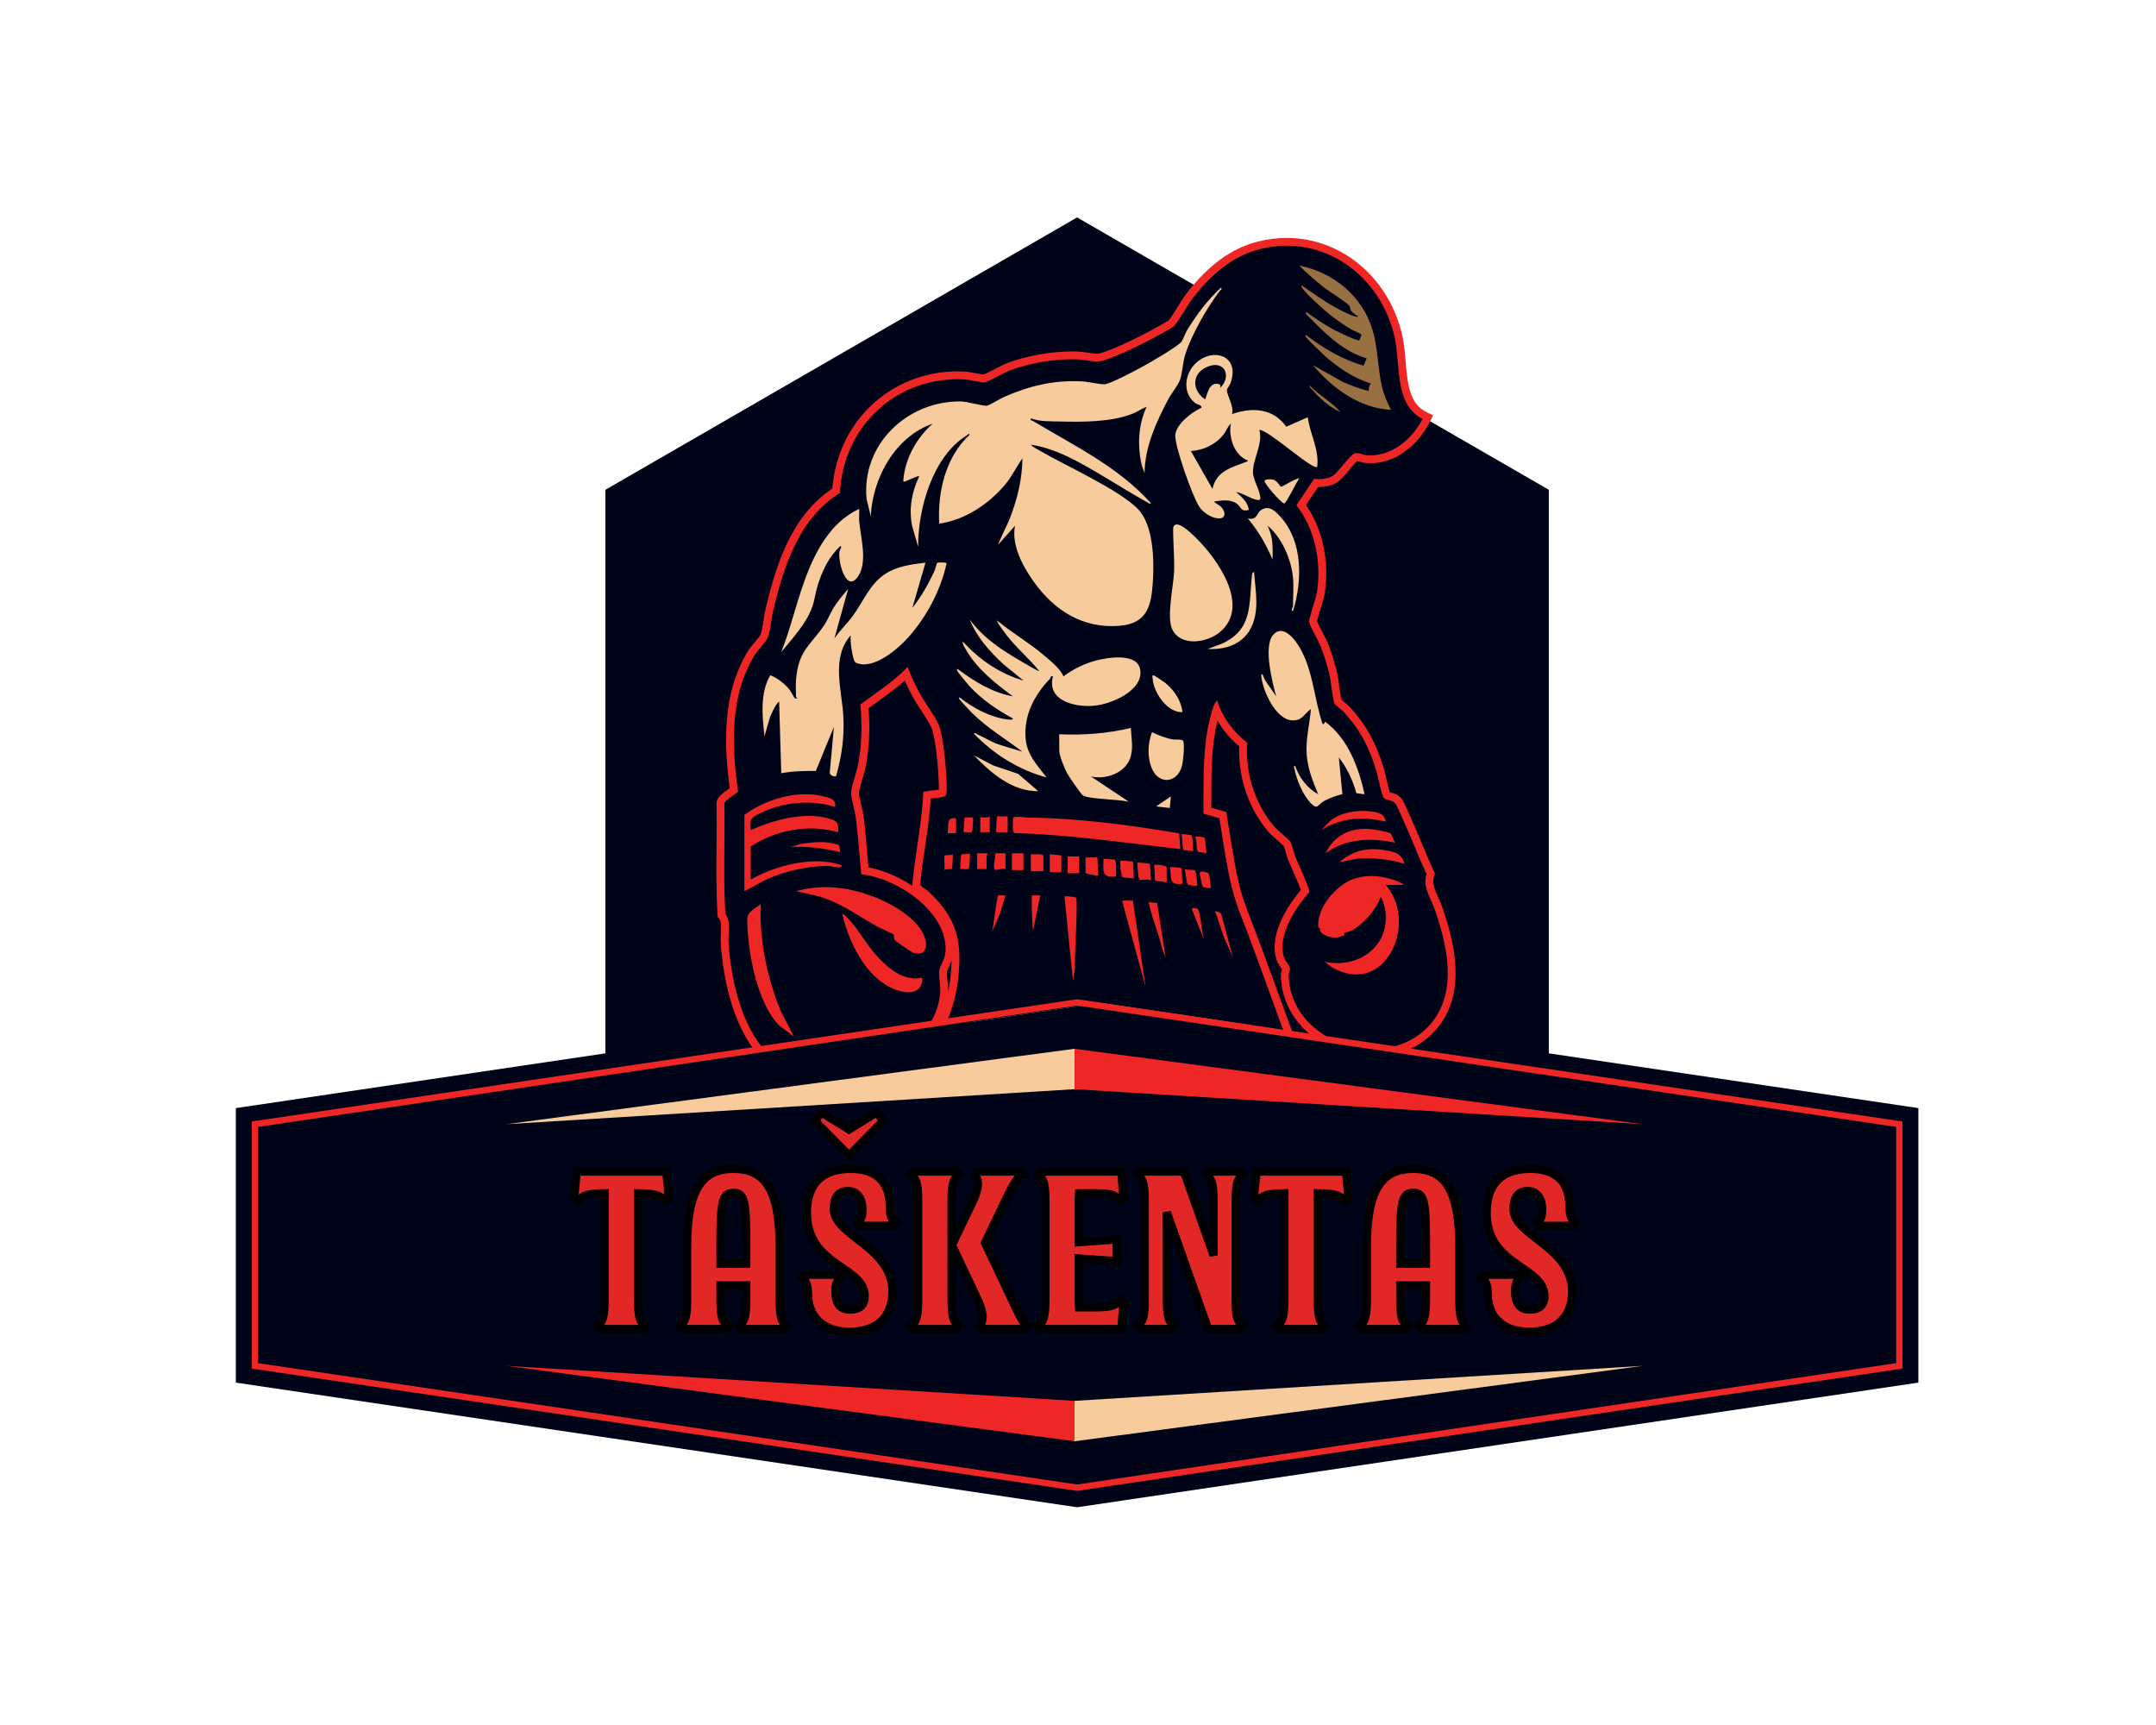 <?xml version="1.0" encoding="UTF-8" standalone="no" ?>
<!DOCTYPE svg PUBLIC "-//W3C//DTD SVG 1.1//EN" "http://www.w3.org/Graphics/SVG/1.1/DTD/svg11.dtd">
<svg xmlns="http://www.w3.org/2000/svg" xmlns:xlink="http://www.w3.org/1999/xlink" version="1.1" width="1280" height="1024" viewBox="0 0 1280 1024" xml:space="preserve">
<desc>Created with Fabric.js 5.3.0</desc>
<defs>
</defs>
<g transform="matrix(1 0 0 1 640 512)" id="background-logo"  >
<rect style="stroke: none; stroke-width: 0; stroke-dasharray: none; stroke-linecap: butt; stroke-dashoffset: 0; stroke-linejoin: miter; stroke-miterlimit: 4; fill: rgb(255,255,255); fill-opacity: 0; fill-rule: nonzero; opacity: 1;"  paint-order="stroke"  x="-640" y="-512" rx="0" ry="0" width="1280" height="1024" />
</g>
<g transform="matrix(2.007 0 0 2.007 639.469 511.907)" id="logo-logo"  >
<g style=""  paint-order="stroke"   >
		<g transform="matrix(0.544 0 0 0.544 0 0)"  >
<polygon style="stroke: none; stroke-width: 1; stroke-dasharray: none; stroke-linecap: butt; stroke-dashoffset: 0; stroke-linejoin: miter; stroke-miterlimit: 4; fill: rgb(0,4,25); fill-rule: nonzero; opacity: 1;"  paint-order="stroke"  points="256.505,103.849 256.505,-202.559 0,-350.652 -256.505,-202.559 -256.505,103.849 -457.457,133.621 -457.457,282.878 -0,350.652 457.457,282.878 457.457,133.621 256.505,103.849 " />
</g>
		<g transform="matrix(0.544 0 0 0.544 2.627 -64.386)"  >
<path style="stroke: none; stroke-width: 1; stroke-dasharray: none; stroke-linecap: butt; stroke-dashoffset: 0; stroke-linejoin: miter; stroke-miterlimit: 4; fill: rgb(239,38,38); fill-rule: nonzero; opacity: 1;"  paint-order="stroke"  transform=" translate(-504.832, -381.538)" d="M 698.749 524.783 C 698.091 522.865 697.275 521.038 696.495 519.272 C 694.565 514.93 692.897 511.185 694.066 507.61 L 694.589 506.009 L 693.883 504.486 C 691.575 499.529 689.419 494.347 687.331 489.335 C 685.297 484.446 683.196 479.391 680.931 474.477 C 680.766 474.124 680.529 473.576 680.242 472.93 C 677.849 467.517 677.009 465.866 676.138 464.892 C 674.372 462.937 672.046 462.341 670.505 461.945 C 670.371 461.908 670.219 461.872 670.061 461.829 C 669.409 459.905 668.453 455.758 667.954 453.596 C 667.509 451.666 667.156 450.143 666.876 449.218 C 662.619 435.023 657.273 425.28 648.425 415.579 C 647.889 414.988 646.987 414.203 645.575 412.973 C 645.033 412.51 644.223 411.803 643.73 411.353 C 643.315 409.824 642.786 405.963 642.457 403.564 C 642.091 400.915 641.781 398.626 641.434 397.128 C 640.252 391.994 638.425 386.039 636.55 381.209 C 635.971 379.724 634.808 377.489 633.463 374.895 C 632.506 373.049 630.978 370.108 630.442 368.793 C 630.747 367.465 631.648 364.481 632.269 362.417 C 633.523 358.27 634.358 355.432 634.626 353.74 C 637.323 336.397 633.536 318.664 624.468 305.614 L 631.027 295.816 L 631.435 295.816 C 633.542 295.816 637.579 295.529 640.941 293.581 C 642.95 292.412 644.953 290.11 648.01 286.456 C 649.253 284.976 651.22 282.626 652.273 281.694 C 652.675 281.779 653.217 281.938 653.619 282.059 C 654.581 282.34 655.677 282.662 656.816 282.766 C 657.705 282.851 658.606 282.894 659.501 282.894 C 674.957 282.894 686.478 270.94 691.648 260.709 L 693.579 256.879 L 689.742 254.967 C 680.577 250.412 679.627 239.183 678.616 227.296 C 678.233 222.796 677.837 218.15 676.936 213.972 C 673.708 198.98 665.762 185.388 654.563 175.699 C 643.151 165.828 628.755 160.39 614.037 160.39 C 608.879 160.39 603.654 161.042 598.502 162.333 C 584.131 165.926 571.794 174.822 559.675 190.326 C 558.226 192.184 556.509 194.948 554.688 197.878 C 552.953 200.667 550.821 204.101 549.707 205.325 C 548.452 206.159 543.136 209.113 538.673 211.512 C 529.989 216.189 515.374 222.93 511.306 223.301 C 511.166 223.314 510.99 223.32 510.795 223.32 C 509.449 223.32 507.482 223.033 505.576 222.753 C 503.737 222.485 502.001 222.236 500.479 222.175 C 499.419 222.126 498.317 222.108 497.209 222.108 C 485.888 222.108 472.851 224.422 462.34 228.295 C 460.745 228.886 458.187 230.195 455.483 231.583 C 453.419 232.643 450.356 234.214 449.254 234.61 C 448.231 234.585 446.063 234.189 444.309 233.873 C 442.208 233.489 440.223 233.13 438.682 233.051 C 437.47 232.99 436.24 232.959 435.035 232.959 C 417.077 232.959 400.227 239.701 387.585 251.934 C 375.497 263.639 368.22 279.435 366.947 296.62 C 344.373 311.819 336.396 338.114 330.684 361.692 C 330.246 363.525 329.911 365.669 329.558 367.928 C 329.083 370.991 328.547 374.462 327.816 376.234 C 327.487 376.898 325.861 378.847 324.783 380.138 C 323.267 381.952 321.836 383.67 320.935 385.149 C 306.74 408.424 308.031 436.837 311.106 459.558 C 310.826 459.765 310.546 459.966 310.309 460.142 C 306.728 462.718 304.505 464.429 304.018 466.962 L 303.939 467.401 L 303.945 467.839 C 304.079 475.403 304.006 483.142 303.939 490.626 C 303.829 502.952 303.72 515.697 304.481 528.199 L 304.566 529.533 L 305.394 530.586 C 306.636 532.151 306.466 535.366 306.302 538.472 C 306.21 540.165 306.119 541.913 306.222 543.63 C 306.777 552.959 309.73 583.23 324.771 602.272 L 499.998 576.312 L 609.658 592.559 L 617.246 592.559 L 615.103 586.811 C 612.527 579.899 609.963 572.835 607.491 566.009 C 603.806 555.852 600 545.353 596.048 535.092 L 595.08 532.571 C 590.811 521.531 588.674 515.983 586.275 503.439 C 585.063 497.063 584.015 490.517 582.998 484.178 C 582.523 481.182 582.042 478.192 581.543 475.202 L 581.105 472.547 L 572.987 470.22 C 572.993 468.491 572.993 466.755 572.993 465.008 C 572.999 450.88 572.999 436.289 576.355 422.868 C 579.381 428.093 583.413 432.885 588.132 436.789 C 587.541 453.797 593.217 470.561 603.867 483.106 C 604.903 484.324 606.863 486.059 608.946 487.892 C 610.085 488.897 611.753 490.377 612.35 490.998 C 612.673 491.753 613.221 493.604 613.562 494.749 C 614.013 496.284 614.445 497.727 614.896 498.859 C 615.157 499.493 615.663 500.65 616.363 502.251 C 617.599 505.059 620.534 511.769 621.661 514.954 C 615.894 521.768 603.739 538.429 608.495 552.977 C 609.007 554.536 609.993 555.973 610.87 557.24 C 611.035 557.471 611.248 557.782 611.418 558.038 C 611.376 558.202 611.327 558.379 611.29 558.537 C 611.071 559.359 610.767 560.492 610.809 561.807 C 611.23 575.216 617.892 587.255 629.273 595.464 L 677.995 602.686 C 685.388 599.928 691.752 595.312 696.581 589.174 C 711.732 569.906 705.076 543.197 698.749 524.783 Z M 424.829 460.422 C 423.964 460.538 422.953 460.635 422.277 460.702 C 421.37 460.788 420.511 460.873 419.799 460.983 L 416.401 461.506 L 416.187 464.935 C 415.664 473.497 414.373 482.235 413.124 490.681 C 412.12 497.471 411.084 504.486 410.427 511.477 L 410.384 511.952 L 410.445 512.415 C 410.451 512.512 410.469 512.604 410.482 512.689 C 402.821 507.616 394.241 504.097 386.574 502.678 C 386.336 500.084 386.111 497.483 385.886 494.944 C 385.326 488.513 384.747 481.87 383.943 475.336 C 383.681 473.247 383.121 470.854 382.573 468.534 C 382.025 466.195 381.453 463.772 381.361 462.298 C 381.331 461.068 382.658 456.562 383.377 454.144 C 384.016 451.958 384.625 449.893 384.93 448.389 C 386.952 438.342 387.487 428.014 386.61 416.072 C 388.297 414.824 390.021 413.594 391.695 412.394 C 396.591 408.886 401.615 405.294 406.255 401.116 C 407.686 404.301 409.233 407.285 410.664 409.952 C 411.907 412.284 413.672 414.982 415.384 417.595 C 417.57 420.944 419.835 424.403 420.785 426.723 C 423.081 432.368 424.53 448.121 424.786 456.994 L 424.804 457.475 C 424.859 458.821 424.853 459.765 424.829 460.422 Z M 431.022 563.384 C 430.748 565.692 430.352 568.018 429.858 570.333 C 429.919 568.201 429.7 565.997 429.499 564.012 C 429.323 562.233 429.14 560.394 429.262 559.371 C 429.317 558.896 429.846 557.758 430.273 556.838 C 430.754 555.791 431.302 554.615 431.752 553.306 C 431.704 556.4 431.454 559.737 431.022 563.384 Z" stroke-linecap="round" />
</g>
		<g transform="matrix(0.544 0 0 0.544 2.651 -59.623)"  >
<path style="stroke: none; stroke-width: 1; stroke-dasharray: none; stroke-linecap: butt; stroke-dashoffset: 0; stroke-linejoin: miter; stroke-miterlimit: 4; fill: rgb(247,203,156); fill-rule: nonzero; opacity: 1;"  paint-order="stroke"  transform=" translate(-504.877, -390.301)" d="M 691.794 585.404 C 685.796 593.04 677.179 597.802 667.131 599.167 C 665.146 599.434 663.112 599.575 661.023 599.575 L 661.017 599.575 C 654.221 599.575 647.383 598.077 641.196 595.324 C 637.566 593.71 634.162 591.658 631.124 589.222 C 622.288 582.146 617.233 572.342 616.898 561.618 C 616.88 561.192 617.026 560.662 617.172 560.102 C 617.41 559.201 617.708 558.08 617.507 556.832 C 617.355 555.912 616.71 554.969 615.881 553.775 C 615.279 552.898 614.517 551.802 614.286 551.077 C 610.955 540.89 619.005 526.975 627.653 517.347 L 627.866 517.11 L 627.988 516.812 C 628.456 515.654 628.389 514.522 621.965 499.858 C 621.301 498.336 620.771 497.13 620.54 496.564 C 620.199 495.717 619.791 494.335 619.395 493.001 C 618.768 490.888 618.177 488.891 617.538 487.777 C 617.087 487.003 615.863 485.883 612.965 483.319 C 611.229 481.784 609.256 480.043 608.513 479.166 C 598.405 467.273 593.228 451.148 594.318 434.931 L 594.385 433.945 L 593.594 433.348 C 586.201 427.782 580.489 419.787 577.925 411.408 L 577.14 408.85 L 575.045 410.506 C 572.944 412.169 572.092 415.317 571.403 417.85 C 571.318 418.167 571.233 418.471 571.154 418.764 C 566.915 433.653 566.909 449.571 566.903 464.971 C 566.903 467.803 566.903 470.622 566.879 473.411 L 566.861 474.806 L 575.727 477.339 C 576.159 479.958 576.58 482.576 577 485.195 C 578.017 491.558 579.064 498.135 580.294 504.578 C 582.785 517.64 585.129 523.699 589.374 534.703 L 590.366 537.278 C 594.312 547.539 598.13 558.062 601.821 568.238 C 603.989 574.218 606.223 580.38 608.483 586.47 L 581.439 586.47 L 537.728 579.991 L 512.883 576.312 L 507.762 577.074 L 444.327 586.47 L 431.259 586.47 L 431.356 585.958 C 434.212 579.035 436.191 571.477 437.068 564.109 C 439.766 541.438 435.448 528.467 420.547 514.522 C 420.09 514.096 419.433 513.633 418.671 513.097 C 418.062 512.671 417.003 511.922 416.54 511.471 C 417.186 504.827 418.184 498.098 419.146 491.583 C 420.34 483.496 421.576 475.153 422.167 466.835 C 422.386 466.81 422.618 466.786 422.855 466.768 C 425.072 466.554 427.361 466.329 428.762 465.714 C 430.778 464.825 431.07 461.933 430.893 457.244 L 430.875 456.811 C 430.698 450.813 429.505 431.984 426.423 424.427 C 425.254 421.565 422.831 417.856 420.48 414.27 C 418.842 411.767 417.149 409.179 416.029 407.078 C 413.824 402.955 411.327 398.053 409.555 393.017 L 408.557 390.167 L 406.498 392.372 C 401.085 398.181 394.514 402.888 388.157 407.437 C 385.824 409.106 383.407 410.835 381.068 412.601 L 380.265 413.216 L 380.35 414.221 C 381.434 426.595 380.989 437.075 378.962 447.19 C 378.712 448.432 378.133 450.381 377.53 452.439 C 376.093 457.317 375.156 460.666 375.283 462.657 C 375.411 464.667 376.014 467.224 376.648 469.934 C 377.159 472.096 377.683 474.325 377.896 476.085 C 378.688 482.479 379.26 489.043 379.814 495.388 C 380.137 499.067 380.466 502.866 380.837 506.593 L 380.983 508.079 L 382.469 508.231 C 401.134 510.143 427.903 527.846 426.624 548.38 C 426.49 550.511 425.601 552.423 424.743 554.28 C 424.049 555.791 423.385 557.216 423.214 558.653 C 423.013 560.34 423.22 562.416 423.446 564.621 C 423.671 566.874 423.902 569.206 423.708 571.155 C 422.977 578.413 420.054 585.002 415.645 590.72 C 404.452 605.238 383.669 614.122 364.749 614.122 C 353.026 614.122 342.893 610.84 335.452 604.629 C 334.788 604.075 334.142 603.496 333.515 602.887 C 316.178 586.324 312.896 553.282 312.299 543.265 C 312.22 541.888 312.299 540.39 312.385 538.801 C 312.585 534.946 312.817 530.604 310.527 527.286 C 309.815 515.173 309.924 502.739 310.034 490.7 C 310.095 483.307 310.162 475.664 310.04 468.156 C 310.612 467.425 312.707 465.915 313.87 465.075 C 315.204 464.113 316.361 463.284 316.994 462.602 L 317.597 461.963 L 317.469 461.092 C 314.12 437.629 312.525 410.634 326.135 388.316 C 326.805 387.226 328.156 385.6 329.466 384.035 C 331.286 381.849 332.864 379.955 333.418 378.615 C 334.453 376.125 335.019 372.441 335.573 368.872 C 335.908 366.735 336.219 364.713 336.609 363.123 C 342.187 340.081 349.987 314.34 372.044 300.578 L 372.86 300.066 L 372.902 299.104 C 373.621 282.626 380.338 267.426 391.823 256.313 C 403.32 245.181 418.665 239.049 435.034 239.049 C 436.142 239.049 437.263 239.079 438.377 239.134 C 439.516 239.189 441.404 239.53 443.218 239.865 C 445.587 240.291 447.822 240.699 449.351 240.699 C 449.606 240.699 449.844 240.687 450.057 240.663 C 451.287 240.529 453.504 239.445 458.266 237.003 C 460.689 235.755 463.192 234.47 464.447 234.007 C 474.324 230.371 486.582 228.197 497.233 228.197 C 498.25 228.197 499.261 228.216 500.235 228.252 C 501.435 228.301 503.024 228.532 504.698 228.782 C 506.818 229.093 509.01 229.409 510.794 229.409 C 511.178 229.409 511.537 229.397 511.86 229.367 C 518.333 228.776 536.931 219.368 541.559 216.877 C 545.766 214.618 552.958 210.696 553.841 209.813 C 555.394 208.272 557.556 204.795 559.845 201.111 C 561.508 198.438 563.225 195.679 564.474 194.078 C 575.709 179.7 586.993 171.485 599.982 168.24 C 604.646 167.071 609.378 166.48 614.036 166.48 C 627.482 166.48 640.124 171.26 650.58 180.309 C 660.78 189.133 668.026 201.543 670.986 215.251 C 671.802 219.051 672.167 223.301 672.545 227.808 C 673.556 239.658 674.688 253.018 685.382 259.516 C 680.674 267.816 671.443 276.804 659.501 276.804 C 658.795 276.804 658.082 276.768 657.382 276.707 C 656.828 276.652 656.103 276.439 655.336 276.22 C 654.203 275.885 653.034 275.544 651.871 275.544 C 651.39 275.544 650.939 275.605 650.531 275.72 C 648.686 276.25 646.603 278.655 643.345 282.541 C 641.36 284.909 639.113 287.601 637.877 288.313 C 636.336 289.209 633.986 289.726 631.44 289.726 C 630.636 289.726 629.851 289.671 629.12 289.568 L 627.988 289.41 L 617.002 305.821 L 617.824 306.862 C 627.196 318.786 631.227 335.958 628.609 352.802 C 628.389 354.202 627.354 357.631 626.441 360.657 C 624.632 366.643 624.157 368.409 624.291 369.396 C 624.468 370.687 625.631 373.031 628.061 377.702 C 629.218 379.931 630.417 382.239 630.868 383.408 C 632.658 388.018 634.388 393.657 635.502 398.492 C 635.782 399.728 636.099 401.993 636.428 404.392 C 637.158 409.715 637.658 413.046 638.425 414.501 C 638.717 415.055 639.326 415.615 641.604 417.595 C 642.493 418.362 643.595 419.318 643.918 419.671 C 652.108 428.659 657.071 437.727 661.042 450.965 C 661.267 451.702 661.614 453.206 662.016 454.948 C 663.977 463.449 664.738 465.732 665.895 466.603 C 666.814 467.291 667.923 467.571 668.995 467.845 C 670.066 468.119 671.077 468.381 671.613 468.972 C 672.131 469.63 673.903 473.649 674.658 475.366 C 674.968 476.06 675.224 476.645 675.401 477.022 C 677.611 481.827 679.694 486.82 681.703 491.649 C 683.725 496.515 685.82 501.539 688.067 506.423 C 686.569 511.94 688.786 516.921 690.929 521.744 C 691.66 523.388 692.421 525.093 692.987 526.756 C 699.345 545.268 704.953 568.664 691.794 585.404 Z" stroke-linecap="round" />
</g>
		<g transform="matrix(0.544 0 0 0.544 0.55 16.474)"  >
<path style="stroke: none; stroke-width: 1; stroke-dasharray: none; stroke-linecap: butt; stroke-dashoffset: 0; stroke-linejoin: miter; stroke-miterlimit: 4; fill: rgb(239,38,38); fill-rule: nonzero; opacity: 1;"  paint-order="stroke"  transform=" translate(-501.012, -530.31)" d="M 689.098 556.326 L 664.407 575.779 L 628.24 570.565 L 620.75 539.037 L 632.874 516.296 L 631.097 502.414 L 623.629 488.336 C 647.198 454.016 670.767 471.945 670.767 471.945 L 680.494 493.822 L 686.853 510.999 L 687.976 527.601 L 689.098 556.326 Z M 572.743 477.156 L 434.681 469.624 L 424.974 470.348 L 422.356 506.088 L 445.63 541.304 L 457.371 567.684 L 507.762 577.074 L 512.883 576.312 L 537.728 579.991 L 597.467 567.684 L 578.553 511.002 L 572.743 477.156 Z M 382.489 509.438 L 374.839 508.473 L 371.212 462.874 C 371.212 462.874 348.899 446.55 312.926 470.349 L 312.926 541.343 L 333.315 594.594 L 371.832 603.206 L 412.278 582.651 L 420.272 575.799 L 420.272 541.305 C 420.272 541.305 418.364 518.448 382.489 509.438 Z" stroke-linecap="round" />
</g>
		<g transform="matrix(0.544 0 0 0.544 78.258 -153.734)"  >
<polygon style="stroke: none; stroke-width: 1; stroke-dasharray: none; stroke-linecap: butt; stroke-dashoffset: 0; stroke-linejoin: miter; stroke-miterlimit: 4; fill: rgb(153,112,66); fill-rule: nonzero; opacity: 1;"  paint-order="stroke"  points="23.455,3.767 20.633,-14.574 7.583,-31.504 -11.816,-44.201 -35.094,-41.682 -28.04,-7.167 -25.924,19.286 -13.246,34.452 21.339,44.201 35.094,39.39 23.455,3.767 " />
</g>
		<g transform="matrix(0.544 0 0 0.544 2.637 -59.624)"  >
<path style="stroke: none; stroke-width: 1; stroke-dasharray: none; stroke-linecap: butt; stroke-dashoffset: 0; stroke-linejoin: miter; stroke-miterlimit: 4; fill: rgb(0,4,25); fill-rule: nonzero; opacity: 1;"  paint-order="stroke"  transform=" translate(-504.852, -390.301)" d="M 694.717 526.165 C 692.433 519.515 687.738 513.237 690.016 506.283 C 685.424 496.405 681.612 486.138 677.057 476.261 C 676.284 474.58 673.787 468.655 672.971 467.748 C 671.4 466.006 668.471 466.244 666.991 465.136 C 665.706 464.18 663.605 453.133 662.795 450.442 C 658.983 437.739 654.191 428.227 645.264 418.441 C 644.393 417.479 640.337 414.215 640.039 413.648 C 638.943 411.578 638.066 401.5 637.28 398.084 C 636.154 393.188 634.394 387.433 632.573 382.75 C 631.41 379.748 626.362 371.083 626.106 369.152 C 625.917 367.764 629.906 356.334 630.411 353.082 C 632.951 336.774 629.516 318.779 619.255 305.736 L 628.864 291.383 C 631.921 291.809 636.05 291.486 638.796 289.897 C 641.981 288.045 648.375 278.241 651.036 277.474 C 652.754 276.981 655.299 278.345 657.211 278.521 C 670.499 279.764 682.178 269.996 687.842 258.785 C 672.447 251.125 675.949 229.604 672.77 214.867 C 665.511 181.192 634.174 157.802 599.537 166.468 C 584.094 170.328 572.567 180.754 563.036 192.951 C 560.071 196.751 555.071 206.019 552.55 208.522 C 551.819 209.247 542.448 214.325 540.694 215.269 C 534.909 218.381 517.468 227.022 511.695 227.546 C 508.772 227.814 503.474 226.559 500.308 226.431 C 488.634 225.956 474.781 228.252 463.813 232.296 C 460.72 233.434 451.677 238.653 449.856 238.848 C 447.627 239.086 441.367 237.454 438.469 237.307 C 401.992 235.481 372.653 262.883 371.076 299.025 C 348.739 312.964 340.713 338.388 334.831 362.691 C 333.783 367.027 333.272 374.194 331.731 377.915 C 330.903 379.912 326.19 384.723 324.576 387.366 C 311.063 409.526 312.117 436.551 315.661 461.354 C 314.278 462.834 308.512 466.177 308.207 467.766 C 308.554 487.795 307.519 508.006 308.737 527.937 C 311.904 531.932 310.174 538.308 310.479 543.374 C 311.617 562.465 317.128 588.729 331.256 603.222 C 332.224 604.215 333.229 605.153 334.283 606.029 C 357.082 625.053 400.719 615.012 418.197 590.343 C 422.191 584.716 424.816 578.322 425.522 571.337 C 425.936 567.263 424.658 561.984 425.029 558.866 C 425.352 556.162 428.177 552.789 428.445 548.495 C 429.797 526.768 402.041 508.402 382.652 506.411 C 381.647 496.253 380.959 485.998 379.711 475.859 C 379.217 471.858 377.323 466.006 377.104 462.541 C 376.928 459.673 380.021 451.166 380.752 447.549 C 382.993 436.393 383.163 425.383 382.171 414.063 C 390.927 407.443 400.299 401.701 407.832 393.62 C 409.568 398.559 411.955 403.339 414.421 407.943 C 417.167 413.076 422.825 420.444 424.731 425.115 C 427.477 431.856 428.829 449.236 429.048 456.866 C 429.091 458.309 429.42 463.424 428.025 464.039 C 426.399 464.758 422.386 464.898 420.444 465.196 C 419.487 480.822 416.138 496.265 414.671 511.879 C 414.805 512.932 418.221 514.851 419.299 515.855 C 434.669 530.239 437.744 543.003 435.253 563.89 C 434.376 571.234 432.428 578.62 429.602 585.429 L 429.036 588.297 L 431.995 588.297 L 444.327 586.47 L 507.762 577.074 L 512.883 576.312 L 537.728 579.991 L 581.439 586.47 L 593.77 588.297 L 612.82 593.027 C 606.414 575.836 598.66 553.751 592.071 536.621 C 587.169 523.888 584.74 518.109 582.091 504.237 C 580.294 494.834 578.912 485.341 577.341 475.902 L 568.706 473.43 C 568.876 455.532 567.969 436.624 572.908 419.263 C 573.571 416.937 574.314 413.411 576.178 411.943 C 578.93 420.919 584.965 429.14 592.498 434.81 C 591.395 451.148 596.498 467.845 607.119 480.347 C 608.836 482.369 615.285 487.533 615.955 488.69 C 616.88 490.298 617.958 495.047 618.847 497.252 C 619.919 499.889 626.788 514.893 626.295 516.123 C 618.677 524.6 608.677 539.812 612.544 551.65 C 613.153 553.507 615.528 556.053 615.705 557.124 C 615.961 558.695 615.023 560.139 615.072 561.673 C 615.528 576.306 624.029 587.73 635.581 594.49 C 646.548 600.92 660.268 603.149 672.484 599.958 C 680.425 597.894 687.732 593.528 693.231 586.537 C 706.774 569.309 701.257 545.207 694.717 526.165 Z M 672.953 489.238 C 659.964 486.364 646.195 486.863 635.167 494.968 C 639.582 485.219 648.473 481.108 658.941 481.772 C 660.865 481.9 669.494 483.252 670.517 484.232 C 671.284 484.963 672.045 488.16 672.953 489.238 Z M 667.795 477.784 C 655.464 474.824 643.759 475.518 632.877 482.369 L 637.445 477.497 C 643.12 472.875 651.152 471.481 658.338 472.072 C 662.345 472.4 667.375 473.003 667.795 477.784 Z M 617.404 363.27 C 615.888 363.16 617.41 361.023 617.41 360.694 C 617.41 355.846 617.861 349.915 617.41 345.232 C 616.423 334.996 611.467 323.584 603.672 316.892 C 604.579 319.224 605.535 321.605 605.901 324.108 C 606.364 327.335 606.467 331.982 606.248 335.209 C 602.85 327.159 598.441 319.559 592.79 312.891 C 597.722 314.218 597.862 309.986 599.683 308.616 C 604.171 305.23 607.868 308.969 610.833 312.306 C 622.872 325.843 622.476 346.877 617.404 363.27 Z M 612.544 304.804 C 610.364 303.964 601.693 293.855 601.949 292.57 C 602.186 291.352 605.657 291.577 606.68 291.839 C 608.763 292.387 610.474 295.609 610.864 295.7 C 611.393 295.822 619.078 290.981 620.844 291.133 C 619.438 292.777 613.768 304.804 612.544 304.804 Z M 627.713 242.745 C 627.172 242.1 626.325 241.814 626.575 240.736 C 631.666 246.021 638.364 249.56 643.175 255.046 C 637.518 252.623 631.678 247.459 627.713 242.745 Z M 660.64 210.392 C 663.8 220.866 663.392 231.486 665.895 241.783 C 666.961 246.18 668.769 249.864 670.657 253.901 C 653.454 252.848 638.979 242.331 628.292 229.568 L 644.405 238.653 C 649.009 240.644 653.71 242.538 658.63 243.598 C 658.399 241.923 658.746 240.87 659.781 239.597 C 650.421 236.644 641.89 230.907 634.576 224.428 C 633.231 223.234 624.626 214.867 624.285 214.106 C 624.151 213.802 624.175 213.138 624.565 213.26 C 633.894 220.439 644.435 226.602 655.756 229.848 L 657.491 225.859 C 644.015 222.065 633.827 211.226 624.285 201.507 L 624.565 200.66 C 629.583 204.107 634.528 207.645 639.929 210.489 C 641.653 211.396 652.742 216.731 653.454 216.097 C 653.582 215.982 654.666 213.15 654.629 212.986 C 654.55 212.578 649.953 210.666 648.948 210.057 C 645.337 207.889 641.044 204.978 637.749 202.359 C 634.375 199.674 624.358 190.692 622.269 187.495 C 622.008 187.093 621.63 186.521 622.276 186.344 C 630.302 191.849 639.314 198.389 648.339 202.079 C 649.557 202.579 651.615 203.535 652.906 203.236 C 651.761 202.177 649.691 201.135 648.869 199.82 C 648.29 198.888 648.552 197.817 647.949 197.171 C 645.732 194.796 637.03 189.535 633.736 186.904 C 629.358 183.403 624.711 179.463 620.844 175.468 C 639.485 179.122 655.092 192.044 660.64 210.392 Z M 583.497 239.177 C 583.065 240.419 581.445 242.447 581.457 243.208 C 581.518 246.174 585.574 252.3 584.198 256.191 C 595.086 252.349 606.692 252.945 613.726 263.06 L 625.424 257.914 C 626.623 266.945 631.702 275.385 630.576 284.824 C 628.304 287.175 604.123 264.625 599.086 264.789 C 601.267 271.981 595.457 280.854 595.634 287.954 C 595.743 292.29 599.61 297.576 599.647 302.277 C 599.221 302.819 599.202 302.983 598.478 302.922 C 594.866 302.599 590.257 299.092 586.487 298.574 C 589.435 301.205 592.96 304.091 593.356 308.299 C 588.728 309.542 589.24 306.314 586.469 304.603 C 582.949 302.435 578.315 303.123 574.466 303.726 C 575.514 305.035 577.256 305.48 578.498 306.85 C 581.019 309.627 580.848 313.25 576.537 312.866 C 572.676 312.525 568.444 309.609 566.337 306.412 C 562.781 301.028 552.934 273.394 553.397 267.53 C 553.865 261.592 562.488 255.028 567.591 252.75 C 567.908 251.143 565.49 251.131 564.193 250.144 C 557.781 245.266 558.268 236.035 563.024 230.158 C 571.751 219.386 589.021 223.18 583.497 239.177 Z M 351.717 346.944 C 357.35 331.324 365.729 315.053 381.501 307.733 C 381.629 309.901 381.324 312.148 381.507 314.31 C 382.28 323.249 386.166 336.305 381.038 344.197 C 374.632 354.074 369.955 336.835 370.753 331.05 C 370.82 330.581 372.568 327.408 371.197 328.054 C 365.09 333.571 361.448 341.317 359.012 349.081 C 357.813 352.887 357.338 357.131 355.998 360.956 C 352.789 370.114 345.158 378.165 339.136 385.6 C 344.093 372.995 347.131 359.665 351.717 346.944 Z M 319.089 474.069 C 330.519 465.769 346.857 460.739 360.894 463.753 C 364.408 464.508 369.37 465.282 368.329 469.77 C 354.993 465.501 339.099 467.243 326.713 473.673 C 321.823 476.206 322.262 476.62 322.53 482.369 C 335.007 476.809 352.088 472.065 365.589 476.237 C 370.028 477.613 370.223 478.788 370.047 483.514 C 353.94 478.971 336.438 482.259 322.524 491.248 L 322.524 509.279 C 335.567 501.819 355.821 496.369 370.521 501.113 C 371.484 501.417 372.032 500.857 371.764 502.41 C 369.273 503.006 366.204 501.807 364.036 501.837 C 353.599 501.983 342.083 504.462 332.45 508.609 C 327.828 510.6 323.608 513.414 319.089 515.581 L 319.089 474.069 Z M 370.521 490.492 C 370.655 490.639 371.331 494.25 371.191 494.39 C 362.367 492.24 353.404 491.071 344.288 491.528 L 349.318 489.981 C 354.676 489.147 360.321 488.422 365.698 489.299 C 366.435 489.421 370.357 490.304 370.521 490.492 Z M 337.961 588.607 C 327.876 578.273 322.785 556.85 321.385 542.777 C 321.02 539.136 320.325 533.004 320.776 529.581 C 321.196 526.427 325.897 524.545 327.968 522.456 C 327.164 542.369 331.39 562.44 338.862 580.837 L 345.999 594.593 L 337.961 588.607 Z M 396.792 567.002 C 383.73 559.414 375.655 542.381 372.342 528.181 C 372.909 527.547 375.046 529.989 375.497 530.458 C 380.849 536.024 384.935 543.739 390.105 549.634 C 396.457 556.875 405.457 565.102 415.852 562.532 C 415.876 573.962 403.673 570.996 396.792 567.002 Z M 391.622 519.485 C 400.287 523.029 413.008 530.629 416.717 539.629 C 418.988 545.146 418.13 551.248 410.834 548.995 C 409.683 548.642 401.067 542.589 400.683 541.913 C 400.159 540.993 400.646 539.733 400.299 539.154 C 400.031 538.703 392.292 535.385 390.854 534.575 C 379.997 528.443 370.57 521.232 358.148 518.036 L 347.15 515.587 C 362.471 511.319 377.141 513.566 391.622 519.485 Z M 408.709 377.02 C 402.906 383.633 389.18 395.739 379.644 391.324 C 377.878 390.508 376.398 378.713 376.915 376.441 C 366.015 388.797 372.184 406.189 372.909 420.822 C 373.469 432.179 372.001 442.324 368.902 453.17 C 367.659 453.249 365.595 452.713 365.504 451.215 L 367.757 426.26 L 357.934 450.21 C 351.589 450.216 345.366 450.247 339.13 451.452 L 337.979 412.516 C 337.224 412.899 336.25 414.452 335.799 415.195 C 334.77 416.882 334.076 418.8 333.125 420.536 L 329.977 431.406 C 328.893 420.304 327.371 408.29 333.144 398.181 C 336.865 399.557 340.512 402.407 343.125 405.373 C 344.324 406.737 345.914 410.098 346.583 410.792 C 346.675 410.884 347.119 410.732 347.43 410.799 C 348.24 410.701 347.15 410.068 347.15 409.94 C 347.15 406.993 346.912 403.649 347.15 400.775 C 348.435 384.894 354.475 382.439 362.282 371.247 C 364.377 368.245 365.613 364.701 367.519 361.601 C 369.894 357.746 372.598 354.677 375.497 351.249 L 368.043 378.159 C 371.106 373.683 375.156 369.901 378.316 365.523 C 383.663 358.1 387.085 349.178 394.825 343.673 C 401.633 338.832 409.537 337.998 417.569 336.932 L 410.414 361.552 C 415.213 355.536 418.988 348.837 422.258 341.895 C 422.715 340.927 423.744 337.17 423.939 336.999 C 424.176 336.792 429.018 336.774 429.036 337.225 C 426.064 351.492 418.3 366.089 408.709 377.02 Z M 425.023 315.747 C 424.049 298.398 428.579 279.374 441.623 267.359 C 441.087 266.44 440.338 267.578 439.851 267.877 C 421.473 279.252 413.398 307.806 413.562 328.34 L 410.298 317.013 C 408.392 307.678 410.14 298.483 414.135 289.982 C 413.617 289.47 407.467 292.509 406.389 292.826 C 405.482 293.094 405.488 292.765 405.542 291.985 C 406.352 280.525 412.96 268.681 421.582 261.355 C 401.164 268.382 388.741 290.889 387.797 311.734 L 385.52 302.283 C 382.707 272.627 407.668 248.987 436.727 249.304 C 440.326 249.346 448.797 251.922 451.031 251.618 C 452.213 251.459 458.223 247.769 460.135 246.935 C 474.287 240.724 487.538 237.557 503.201 238.422 C 506.05 238.58 513.461 240.352 515.501 239.908 C 519.313 239.086 531.316 232.716 535.341 230.53 C 539.665 228.179 553.628 220.068 556.563 217.108 C 557.318 216.347 558.81 212.243 559.693 210.793 C 564.863 202.268 570.837 194.242 578.187 187.489 C 579.149 188.098 577.956 188.743 577.609 189.2 C 570.691 198.152 562.287 212.949 558.841 223.685 C 557.385 228.222 557.288 234.141 555.851 237.868 C 554.712 240.803 551.192 245.035 549.542 248.171 C 542.996 260.606 536.876 273.93 536.669 288.259 L 535.122 283.801 C 532.735 273.266 533.21 262.049 537.82 252.196 C 535.232 253.171 532.936 254.857 530.366 255.899 C 518.985 260.533 503.188 260.527 491.149 260.21 C 485.699 260.07 480.072 260.417 474.841 258.487 C 474.513 260.021 475.243 259.473 475.968 259.912 C 498.323 273.315 522.401 284.867 540.109 304.585 C 539.659 305.437 538.733 304.451 538.228 304.177 C 526.061 297.46 514.241 289.58 502.129 283.009 C 493.402 278.278 484.78 274.338 474.835 272.809 C 476.151 274.283 478.428 275.324 480.176 276.335 C 494.127 284.41 522.608 297.198 532.978 307.702 C 541.443 316.277 541.906 335.014 541.248 346.377 C 540.475 359.75 538.623 369.98 523.211 371.277 C 502.945 372.982 487.362 362.807 476.084 346.846 C 470.256 338.595 464.215 327.268 466.237 316.892 L 457.09 327.201 C 458.984 321.958 461.834 317.099 463.813 311.88 C 467.692 301.619 470.159 291.297 470.25 280.245 C 467.035 284.824 464.666 289.909 461.073 294.257 C 452.201 304.999 439.011 313.798 425.023 315.747 Z M 540.663 448.889 C 538.045 442.683 538.435 435.376 540.688 429.122 C 544.268 430.748 548.001 432.362 551.905 433.062 C 553.22 433.299 557.422 432.776 557.769 434.048 C 558.481 436.679 557.732 445.107 556.892 447.908 C 554.188 456.933 544.396 457.712 540.663 448.889 Z M 550.985 464.046 L 550.419 470.348 L 542.977 469.49 L 550.985 464.046 Z M 541.084 399.783 C 541.071 399.472 540.438 398.248 541.534 398.211 C 541.954 398.211 547.064 401.603 547.825 402.218 C 552.721 406.189 556.581 411.852 557.288 418.234 C 549.006 418.654 541.321 407.224 541.084 399.783 Z M 431.892 503.561 C 431.752 503.701 428.713 503.299 427.885 504.127 C 428.098 502.915 427.587 496.387 427.885 496.113 C 428.049 495.955 431.569 496.15 432.458 495.541 C 432.422 496.582 432.178 503.274 431.892 503.561 Z M 434.182 484.086 L 429.596 484.086 C 430.254 480.359 428.622 474.812 434.182 476.072 L 434.182 484.086 Z M 435.905 411.073 C 435.789 410.823 435.759 410.135 436.185 410.226 C 443.054 415.871 453.083 421.157 462.023 422.18 C 462.687 422.253 465.092 422.765 465.098 421.681 C 456.64 417.107 447.786 411.091 441.331 403.936 C 440.198 402.681 435.247 396.683 434.76 395.617 C 434.62 395.313 434.651 394.649 435.034 394.765 C 443.986 401.488 453.9 407.632 465.098 409.648 C 455.385 402.462 445.52 394.759 439.443 384.059 C 438.852 383.012 437.464 381.088 437.902 379.882 C 446.781 389.643 458.016 397.402 470.822 401.055 L 459.94 392.195 C 452.517 385.283 445.356 377.446 441.629 367.855 C 449.211 378.244 459.691 384.881 470.652 391.215 C 471.669 391.799 479.049 396.238 479.415 395.904 C 474.391 389.589 467.979 384.206 462.827 377.86 C 462.011 376.855 455.958 369.024 456.518 368.427 C 464.672 375.187 473.91 380.43 481.978 387.336 C 485.638 390.472 490.735 394.46 492.593 398.772 C 497.629 395.014 503.572 392.043 509.637 390.344 C 516.25 388.486 533.265 385.582 534.397 395.611 C 535.664 406.859 518.065 414.093 508.894 414.793 C 498.743 415.573 483.391 412.12 486.856 398.778 C 485.328 398.352 485.839 399.484 485.157 400.191 C 476.839 408.826 471.036 419.866 471.979 432.258 C 472.68 441.423 478.16 446.885 483.422 453.736 C 468.307 449.674 454.74 441.167 443.919 429.975 C 444.363 429.116 445.301 430.139 445.825 430.358 C 449.911 432.088 453.65 434.67 457.931 436.003 L 470.25 439.718 C 461.079 432.788 450.897 426.704 442.75 418.551 C 441.854 417.655 436.112 411.535 435.905 411.073 Z M 528.082 466.908 C 521.183 465.611 513.541 465.763 506.678 464.551 C 505.6 464.362 504.004 464.137 503.152 463.504 C 501.885 462.566 495.589 453.334 494.578 451.458 C 493.165 448.84 490.297 441.91 490.297 439.139 L 490.297 430.267 C 503.59 430.827 516.305 429.914 529.227 426.826 C 529.465 432.423 530.823 438.342 528.685 443.743 C 525.561 451.635 515.282 455.07 507.475 453.176 L 528.082 466.908 Z M 440.99 503.494 C 440.545 503.877 437.433 503.366 436.471 503.561 C 436.374 502.489 436.764 495.827 437.05 495.547 C 437.214 495.382 440.734 495.565 441.623 494.968 C 441.897 495.297 441.568 503 440.99 503.494 Z M 442.707 483.453 C 442.262 483.837 439.151 483.325 438.188 483.514 L 438.761 475.494 L 443.346 475.494 C 443.626 475.78 443.243 482.996 442.707 483.453 Z M 443.913 441.721 L 454.228 447.147 L 467.924 451.775 L 478.842 461.177 C 464.903 461.476 452.998 451.245 443.913 441.721 Z M 450.788 503.561 L 445.63 503.555 L 445.63 494.968 L 451.36 494.974 C 450.215 497.654 451.001 500.717 450.788 503.561 Z M 452.505 483.514 L 447.353 483.514 L 447.353 475.5 C 447.353 475.238 451.598 475.932 452.505 474.928 L 452.505 483.514 Z M 458.083 527.748 L 453.656 537.906 C 454.466 535.403 456.366 518.584 457.139 517.926 C 457.565 517.567 460.208 518.048 461.091 517.871 L 458.083 527.748 Z M 461.091 503.555 C 459.691 503.006 456.433 504.127 455.629 503.981 C 453.595 503.615 456.019 496.588 455.361 494.962 L 461.091 494.968 L 461.091 503.555 Z M 462.236 483.514 L 455.94 483.52 C 456.074 482.393 456.208 475.232 456.506 474.921 C 456.713 474.714 461.274 475.08 462.236 474.928 L 462.236 483.514 Z M 470.828 504.127 L 464.526 504.127 L 464.526 494.968 L 470.828 494.968 L 470.828 504.127 Z M 475.986 537.333 C 475.56 530.848 475.201 524.387 475.402 517.865 L 479.987 517.877 L 475.986 537.333 Z M 481.704 504.699 L 474.835 504.699 L 474.835 495.541 C 476.059 495.65 481.704 495.035 481.704 496.399 L 481.704 504.699 Z M 491.442 505.272 L 485.139 505.272 L 485.139 495.541 L 491.442 496.113 L 491.442 505.272 Z M 498.877 557.66 L 497.744 564.249 L 493.153 518.443 C 493.421 518.176 499.023 518.638 499.395 519.077 C 500.643 520.544 498.384 553.008 498.877 557.66 Z M 501.173 505.844 L 494.876 505.844 L 494.876 496.686 L 501.173 496.686 L 501.173 505.844 Z M 504.607 505.558 L 504.607 497.258 C 505.63 497.422 510.685 497.027 510.91 497.252 C 511.251 497.599 511.306 505.741 511.482 506.995 C 511.227 507.245 505.125 506.502 504.607 505.558 Z M 466.042 484.007 C 464.227 483.416 465.439 477.248 465.104 475.506 C 467.918 474.66 470.311 475.494 472.808 475.524 C 500.332 475.865 528.448 479.543 555.516 484.141 L 556.143 492.679 C 526.213 489.354 496.252 484.829 466.042 484.007 Z M 521.219 507.568 C 512.84 508.633 514.369 504.31 514.344 497.83 C 515.373 498.202 520.343 498.263 520.586 498.464 C 521.439 499.158 521.171 506.039 521.219 507.568 Z M 523.503 498.975 C 524.465 498.963 530.122 499.316 530.372 499.554 C 530.707 499.87 530.585 507.361 530.945 508.706 C 529.605 508.298 525.391 508.408 524.611 507.89 C 523.899 507.421 523.138 499.334 523.503 498.975 Z M 524.684 521.549 C 524.538 520.41 524.654 520.837 525.494 520.733 C 526.986 520.544 528.807 520.824 530.348 520.764 L 537.241 567.684 L 524.684 521.549 Z M 533.892 509.2 C 533.246 508.798 532.759 501.521 532.662 500.12 C 532.942 499.834 539.269 500.473 539.5 500.723 C 539.811 501.058 540.195 508.676 540.103 509.851 C 538.642 508.621 534.872 509.815 533.892 509.2 Z M 546.254 546.943 C 544.542 538.801 540.621 530.135 539.001 522.122 C 538.721 520.739 539.092 521.549 539.537 521.58 C 540.785 521.665 542.143 522.109 543.519 521.902 L 548.117 551.65 L 546.254 546.943 Z M 548.695 511.002 C 547.727 510.229 542.734 510.137 542.429 509.827 C 542.131 509.516 542.228 502.55 541.827 501.265 C 542.874 500.966 548.695 501.478 548.695 502.696 L 548.695 511.002 Z M 550.419 502.416 C 551.296 502.465 556.484 502.763 556.709 502.988 C 557.014 503.287 557.154 510.436 557.288 511.574 C 549.164 512.524 551.746 508.134 550.419 502.416 Z M 556.715 484.665 C 557.026 484.372 561.934 484.884 562.33 485.341 C 562.884 485.974 563.31 493.519 563.012 493.823 C 561.989 493.592 558.53 493.513 557.964 493.154 C 556.99 492.532 557.422 486.23 556.715 484.665 Z M 558.433 503.561 C 559.614 504.121 563.542 503.877 564.084 504.2 C 564.656 504.547 565.478 511.459 565.302 512.719 C 565.113 512.908 560.668 512.323 560.272 512.031 C 559.425 511.41 559.036 505.01 558.433 503.561 Z M 562.5 525.532 C 562.007 523.936 565.363 525.008 565.74 525.453 C 566.934 526.871 568.06 538.716 568.73 541.346 L 562.5 525.532 Z M 578.364 527.998 L 584.764 551.65 L 579.752 540.354 L 575.039 526.463 C 575.264 526.226 578.23 527.121 578.364 527.998 Z M 572.743 513.858 C 572.493 514.108 568.681 513.547 568.298 513.158 C 568.036 512.896 566.696 506.63 566.666 505.893 C 566.599 504.182 570.776 505.217 571.324 505.838 C 572.372 507.013 572.299 512.068 572.743 513.858 Z M 569.199 486.486 C 569.899 487.088 570.058 493.489 570.453 494.962 C 569.37 494.438 566.045 494.621 565.551 493.86 C 564.705 492.539 565.302 487.746 564.169 486.084 C 564.778 485.493 568.913 486.236 569.199 486.486 Z M 551.716 373.135 C 548.58 366.448 552.398 349.934 552.733 341.822 C 553.056 333.808 552.112 325.862 552.252 317.866 C 553.78 312.672 562.178 321.112 563.956 322.817 C 575.898 334.235 594.793 360.432 577.627 374.736 C 570.624 380.57 556.24 382.787 551.716 373.135 Z M 593.819 373.75 C 589.069 381.751 579.917 384.412 571.032 383.877 L 578.766 381.027 C 595.676 373.263 593.393 359.561 595.055 344.069 C 595.147 343.211 595.183 342.303 596.218 342.084 C 597.016 352.662 599.555 364.092 593.819 373.75 Z M 626.849 467.486 C 622.811 463.187 619.298 454.954 618.232 449.187 C 618.122 448.596 617.477 447.311 618.549 447.445 C 620.778 453.827 625.144 459.673 631.148 462.901 C 628.195 456.105 625.424 448.925 624.857 441.423 C 624.218 432.91 626.459 424.92 627.135 416.523 C 623.201 419.44 622.361 423.069 616.74 422.698 C 608.081 422.119 601.23 407.096 600.292 399.569 C 600.213 398.954 599.799 397.487 600.798 397.633 L 602.058 400.666 L 608.239 409.648 C 606.175 402.017 601.145 382.537 606.607 376.234 C 612.015 369.992 618.567 378.853 621.143 383.304 C 628.341 395.763 628.913 411.073 633.444 424.537 C 634.899 425.286 634.449 423.24 634.869 423.392 C 647.352 432.69 653.028 448.158 656.34 462.901 L 651.822 462.273 C 649.977 455.24 646.78 448.59 642.316 442.866 L 644.265 462.852 C 641.044 463.558 637.341 464.904 634.449 466.487 C 630.545 468.631 630.886 471.779 626.849 467.486 Z M 638.638 557.045 L 634.589 553.952 C 652.541 557.892 669.701 546.072 667.728 526.817 C 667.637 525.921 665.974 518.23 664.939 519.016 C 662.594 525.708 655.823 533.168 649.782 536.791 C 648.808 537.376 645.665 538.046 645.458 538.186 C 644.856 538.576 645.519 539.428 645.373 539.544 C 645.221 539.666 642.103 540.683 641.707 540.737 C 638.87 541.121 634.022 540.025 632.323 537.534 C 631.879 536.877 632.25 536.115 632.153 535.908 C 631.964 535.464 631.136 536.048 631.099 534.221 C 630.929 525.087 638.395 515.788 645.854 511.099 C 653.874 506.057 664.573 506.593 673.251 509.839 C 674.506 510.308 676.74 511.063 677.532 512.147 L 667.795 512.147 C 685.814 532.693 667.771 573.536 638.638 557.045 Z M 652.632 497.836 L 642.609 499.834 C 650.178 493.245 658.143 491.674 667.935 493.397 C 673.208 494.323 676.339 495.2 678.104 500.686 C 669.725 498.129 661.407 497.41 652.632 497.836 Z M 579.604 267.349 C 581.148 265.384 581.817 262.961 583.62 261.351 C 582.205 268.617 585.439 278.627 592.783 281.399 C 592.93 282.153 592.605 281.892 592.075 282.102 C 584.132 285.241 575.771 286.898 573.609 296.849 L 561.868 276.244 C 568.497 276.01 575.5 272.577 579.604 267.349 Z M 571.189 230.305 C 580.466 226.76 584.042 235.722 577.906 241.882 C 578.095 240.477 577.804 239.881 576.343 239.725 C 571.692 239.23 570.947 245.095 569.601 248.179 C 562.021 243.109 562.424 233.655 571.189 230.305 Z" stroke-linecap="round" />
</g>
		<g transform="matrix(0.544 0 0 0.544 5.684342e-14 113.188)"  >
<path style="stroke: none; stroke-width: 1; stroke-dasharray: none; stroke-linecap: butt; stroke-dashoffset: 0; stroke-linejoin: miter; stroke-miterlimit: 4; fill: rgb(239,38,38); fill-rule: nonzero; opacity: 1;"  paint-order="stroke"  transform=" translate(-500, -708.249)" d="M 500.251 574.617 L 500 574.58 L 52.644 640.858 L 51.182 641.074 L 51.182 775.425 L 499.749 841.881 L 500 841.919 L 947.356 775.641 L 948.818 775.425 L 948.818 641.074 L 500.251 574.617 Z M 945.391 772.467 L 500 838.454 L 54.609 772.468 L 54.609 644.031 L 500 578.044 L 945.391 644.031 L 945.391 772.467 Z" stroke-linecap="round" />
</g>
		<g transform="matrix(0.544 0 0 0.544 -0.762 113.188)"  >
<path style="stroke: none; stroke-width: 1; stroke-dasharray: none; stroke-linecap: butt; stroke-dashoffset: 0; stroke-linejoin: miter; stroke-miterlimit: 4; fill: rgb(239,38,38); fill-rule: nonzero; opacity: 1;"  paint-order="stroke"  transform=" translate(-498.597, -708.249)" d="M 498.597 792.978 L 504.852 802.592 L 498.597 814.948 L 189.581 773.947 L 498.597 792.978 Z M 807.614 642.552 L 498.597 601.55 L 492.343 613.907 L 498.597 623.521 L 807.614 642.552 Z" stroke-linecap="round" />
</g>
		<g transform="matrix(0.544 0 0 0.544 -0.762 113.188)"  >
<path style="stroke: none; stroke-width: 1; stroke-dasharray: none; stroke-linecap: butt; stroke-dashoffset: 0; stroke-linejoin: miter; stroke-miterlimit: 4; fill: rgb(247,203,156); fill-rule: nonzero; opacity: 1;"  paint-order="stroke"  transform=" translate(-498.597, -708.249)" d="M 807.614 773.947 L 498.597 814.948 L 498.597 792.978 L 807.614 773.947 Z M 498.597 601.55 L 189.581 642.552 L 498.597 623.521 L 498.597 601.55 Z" stroke-linecap="round" />
</g>
</g>
</g>
<g transform="matrix(1.921 0 0 1.921 638.168 725.453)" id="text-logo"  >
<g style=""  paint-order="stroke"   >
		<g transform="matrix(1 0 0 1 0 0)" id="text-logo-path-0"  >
<path style="stroke: rgb(0,0,0); stroke-width: 2.511; stroke-dasharray: none; stroke-linecap: butt; stroke-dashoffset: 0; stroke-linejoin: miter; stroke-miterlimit: 4; fill: rgb(226,39,39); fill-rule: nonzero; opacity: 1;"  paint-order="stroke"  transform=" translate(-155.19, 33.035)" d="M 9.86 -9.24 C 9.86 -3.26 9.17 -2.08 7.57 -0.97 L 8.2 0 L 21.81 0 L 22.44 -0.97 C 20.84 -2.08 20.15 -3.26 20.15 -9.24 L 20.15 -41.96 C 25.7 -41.89 27.02 -41.26 28.55 -39.6 L 29.66 -40.22 L 28.9 -48.63 L 1.25 -48.63 L 0.42 -40.22 L 1.6 -39.6 C 3.13 -41.26 4.38 -41.89 9.86 -41.96 Z M 35.36 -9.24 C 35.36 -3.26 34.66 -2.08 33.07 -0.97 L 33.69 0 L 47.31 0 L 47.93 -0.97 C 46.33 -2.08 45.64 -3.26 45.64 -9.24 L 45.64 -13.48 L 53.63 -13.48 L 53.63 -9.24 C 53.63 -3.26 52.93 -2.08 51.34 -0.97 L 51.96 0 L 65.58 0 L 66.2 -0.97 C 64.6 -2.08 63.91 -3.26 63.91 -9.24 L 63.91 -25.56 C 63.91 -43.63 58.98 -49.46 49.67 -49.46 C 40.36 -49.46 35.36 -43.63 35.36 -25.56 Z M 45.64 -20.15 L 45.64 -25.01 C 45.64 -38.9 45.99 -42.1 49.67 -42.1 C 53.35 -42.1 53.63 -38.9 53.63 -25.01 L 53.63 -20.15 Z M 72.39 -35.71 C 72.52 -19.31 90.24 -19.45 90.24 -10.14 C 90.24 -7.09 88.36 -5.97 85.79 -5.97 C 83.15 -5.97 81.21 -7.16 81.14 -11.6 C 81.14 -14.52 81.9 -15.01 82.74 -15.77 L 82.11 -16.74 L 71.41 -16.74 L 70.79 -15.77 C 71.76 -15.14 72.73 -14.17 72.73 -10.84 C 72.73 -3.82 77.32 0.83 85.45 0.83 C 96.21 0.83 98.78 -6.04 98.78 -11.53 C 98.78 -25.49 80.65 -28.69 80.65 -37.1 C 80.65 -40.43 81.9 -42.65 85.1 -42.65 C 87.39 -42.65 89.47 -41.06 89.54 -37.03 C 89.61 -34.11 88.78 -33.62 87.95 -32.86 L 88.57 -31.89 L 99.27 -31.89 L 99.89 -32.86 C 98.92 -33.48 97.95 -34.46 97.95 -37.79 C 97.95 -44.81 94.48 -49.46 85.86 -49.46 C 75.86 -49.46 72.32 -43.56 72.39 -35.71 Z M 85.38 -53.63 L 95.93 -64.33 L 93.92 -66.9 L 85.38 -61.62 L 76.83 -66.9 L 74.82 -64.33 Z M 106.77 -9.24 C 106.77 -3.26 106.08 -2.08 104.48 -0.97 L 105.1 0 L 118.72 0 L 119.35 -0.97 C 117.75 -2.08 117.05 -3.26 117.05 -9.24 L 117.05 -39.39 C 117.05 -45.36 117.75 -46.54 119.35 -47.65 L 118.72 -48.63 L 105.1 -48.63 L 104.48 -47.65 C 106.08 -46.54 106.77 -45.36 106.77 -39.39 Z M 126.36 0 L 139.98 0 L 140.6 -0.97 C 139.07 -1.67 138.1 -3.96 135.18 -10.14 L 127.4 -26.61 L 133.93 -40.22 C 136.37 -45.29 137.55 -47.1 139.21 -47.65 L 138.59 -48.63 L 124.97 -48.63 L 124.35 -47.65 C 125.11 -46.47 126.15 -44.67 123.72 -39.53 L 117.19 -25.91 L 124.83 -9.79 C 127.68 -3.82 126.64 -2.22 125.74 -0.97 Z M 144.42 0 L 169.5 0 L 170.2 -8.41 L 169.22 -9.03 C 167.83 -7.29 166.72 -6.67 161.44 -6.67 L 156.44 -6.67 C 156.37 -7.43 156.37 -8.27 156.37 -9.24 L 156.37 -21.81 L 168.11 -20.98 L 168.11 -27.65 L 156.37 -26.81 L 156.37 -39.39 C 156.37 -40.36 156.37 -41.19 156.44 -41.96 L 161.44 -41.96 C 166.72 -41.96 167.83 -41.33 169.22 -39.6 L 170.2 -40.22 L 169.5 -48.63 L 144.42 -48.63 L 143.8 -47.65 C 145.4 -46.54 146.09 -45.36 146.09 -39.39 L 146.09 -9.24 C 146.09 -3.26 145.4 -2.08 143.8 -0.97 Z M 196.39 0 L 206.6 0 L 207.15 -0.97 C 205.55 -2.08 204.86 -3.26 204.86 -9.24 L 204.86 -39.39 C 204.86 -45.36 205.55 -46.54 207.15 -47.65 L 206.6 -48.63 L 196.39 -48.63 L 195.76 -47.65 C 197.36 -46.54 198.05 -45.36 198.05 -39.39 L 198.05 -22.72 L 188.88 -48.63 L 175.06 -48.63 L 174.5 -47.65 C 176.1 -46.54 176.8 -45.36 176.8 -39.39 L 176.8 -9.24 C 176.8 -3.26 176.1 -2.08 174.5 -0.97 L 175.06 0 L 185.27 0 L 185.9 -0.97 C 184.3 -2.08 183.6 -3.26 183.6 -9.24 L 183.6 -36.05 Z M 219.93 -9.24 C 219.93 -3.26 219.24 -2.08 217.64 -0.97 L 218.27 0 L 231.88 0 L 232.51 -0.97 C 230.91 -2.08 230.22 -3.26 230.22 -9.24 L 230.22 -41.96 C 235.77 -41.89 237.09 -41.26 238.62 -39.6 L 239.73 -40.22 L 238.97 -48.63 L 211.32 -48.63 L 210.49 -40.22 L 211.67 -39.6 C 213.2 -41.26 214.45 -41.89 219.93 -41.96 Z M 245.43 -9.24 C 245.43 -3.26 244.73 -2.08 243.14 -0.97 L 243.76 0 L 257.38 0 L 258 -0.97 C 256.41 -2.08 255.71 -3.26 255.71 -9.24 L 255.71 -13.48 L 263.7 -13.48 L 263.7 -9.24 C 263.7 -3.26 263 -2.08 261.41 -0.97 L 262.03 0 L 275.65 0 L 276.27 -0.97 C 274.68 -2.08 273.98 -3.26 273.98 -9.24 L 273.98 -25.56 C 273.98 -43.63 269.05 -49.46 259.74 -49.46 C 250.43 -49.46 245.43 -43.63 245.43 -25.56 Z M 255.71 -20.15 L 255.71 -25.01 C 255.71 -38.9 256.06 -42.1 259.74 -42.1 C 263.42 -42.1 263.7 -38.9 263.7 -25.01 L 263.7 -20.15 Z M 282.46 -35.71 C 282.59 -19.31 300.31 -19.45 300.31 -10.14 C 300.31 -7.09 298.43 -5.97 295.86 -5.97 C 293.22 -5.97 291.28 -7.16 291.21 -11.6 C 291.21 -14.52 291.97 -15.01 292.81 -15.77 L 292.18 -16.74 L 281.48 -16.74 L 280.86 -15.77 C 281.83 -15.14 282.8 -14.17 282.8 -10.84 C 282.8 -3.82 287.39 0.83 295.52 0.83 C 306.28 0.83 308.85 -6.04 308.85 -11.53 C 308.85 -25.49 290.72 -28.69 290.72 -37.1 C 290.72 -40.43 291.97 -42.65 295.17 -42.65 C 297.46 -42.65 299.54 -41.06 299.61 -37.03 C 299.68 -34.11 298.85 -33.62 298.02 -32.86 L 298.64 -31.89 L 309.34 -31.89 L 309.96 -32.86 C 308.99 -33.48 308.02 -34.46 308.02 -37.79 C 308.02 -44.81 304.55 -49.46 295.93 -49.46 C 285.93 -49.46 282.39 -43.56 282.46 -35.71 Z" stroke-linecap="round" />
</g>
</g>
</g>
</svg>
